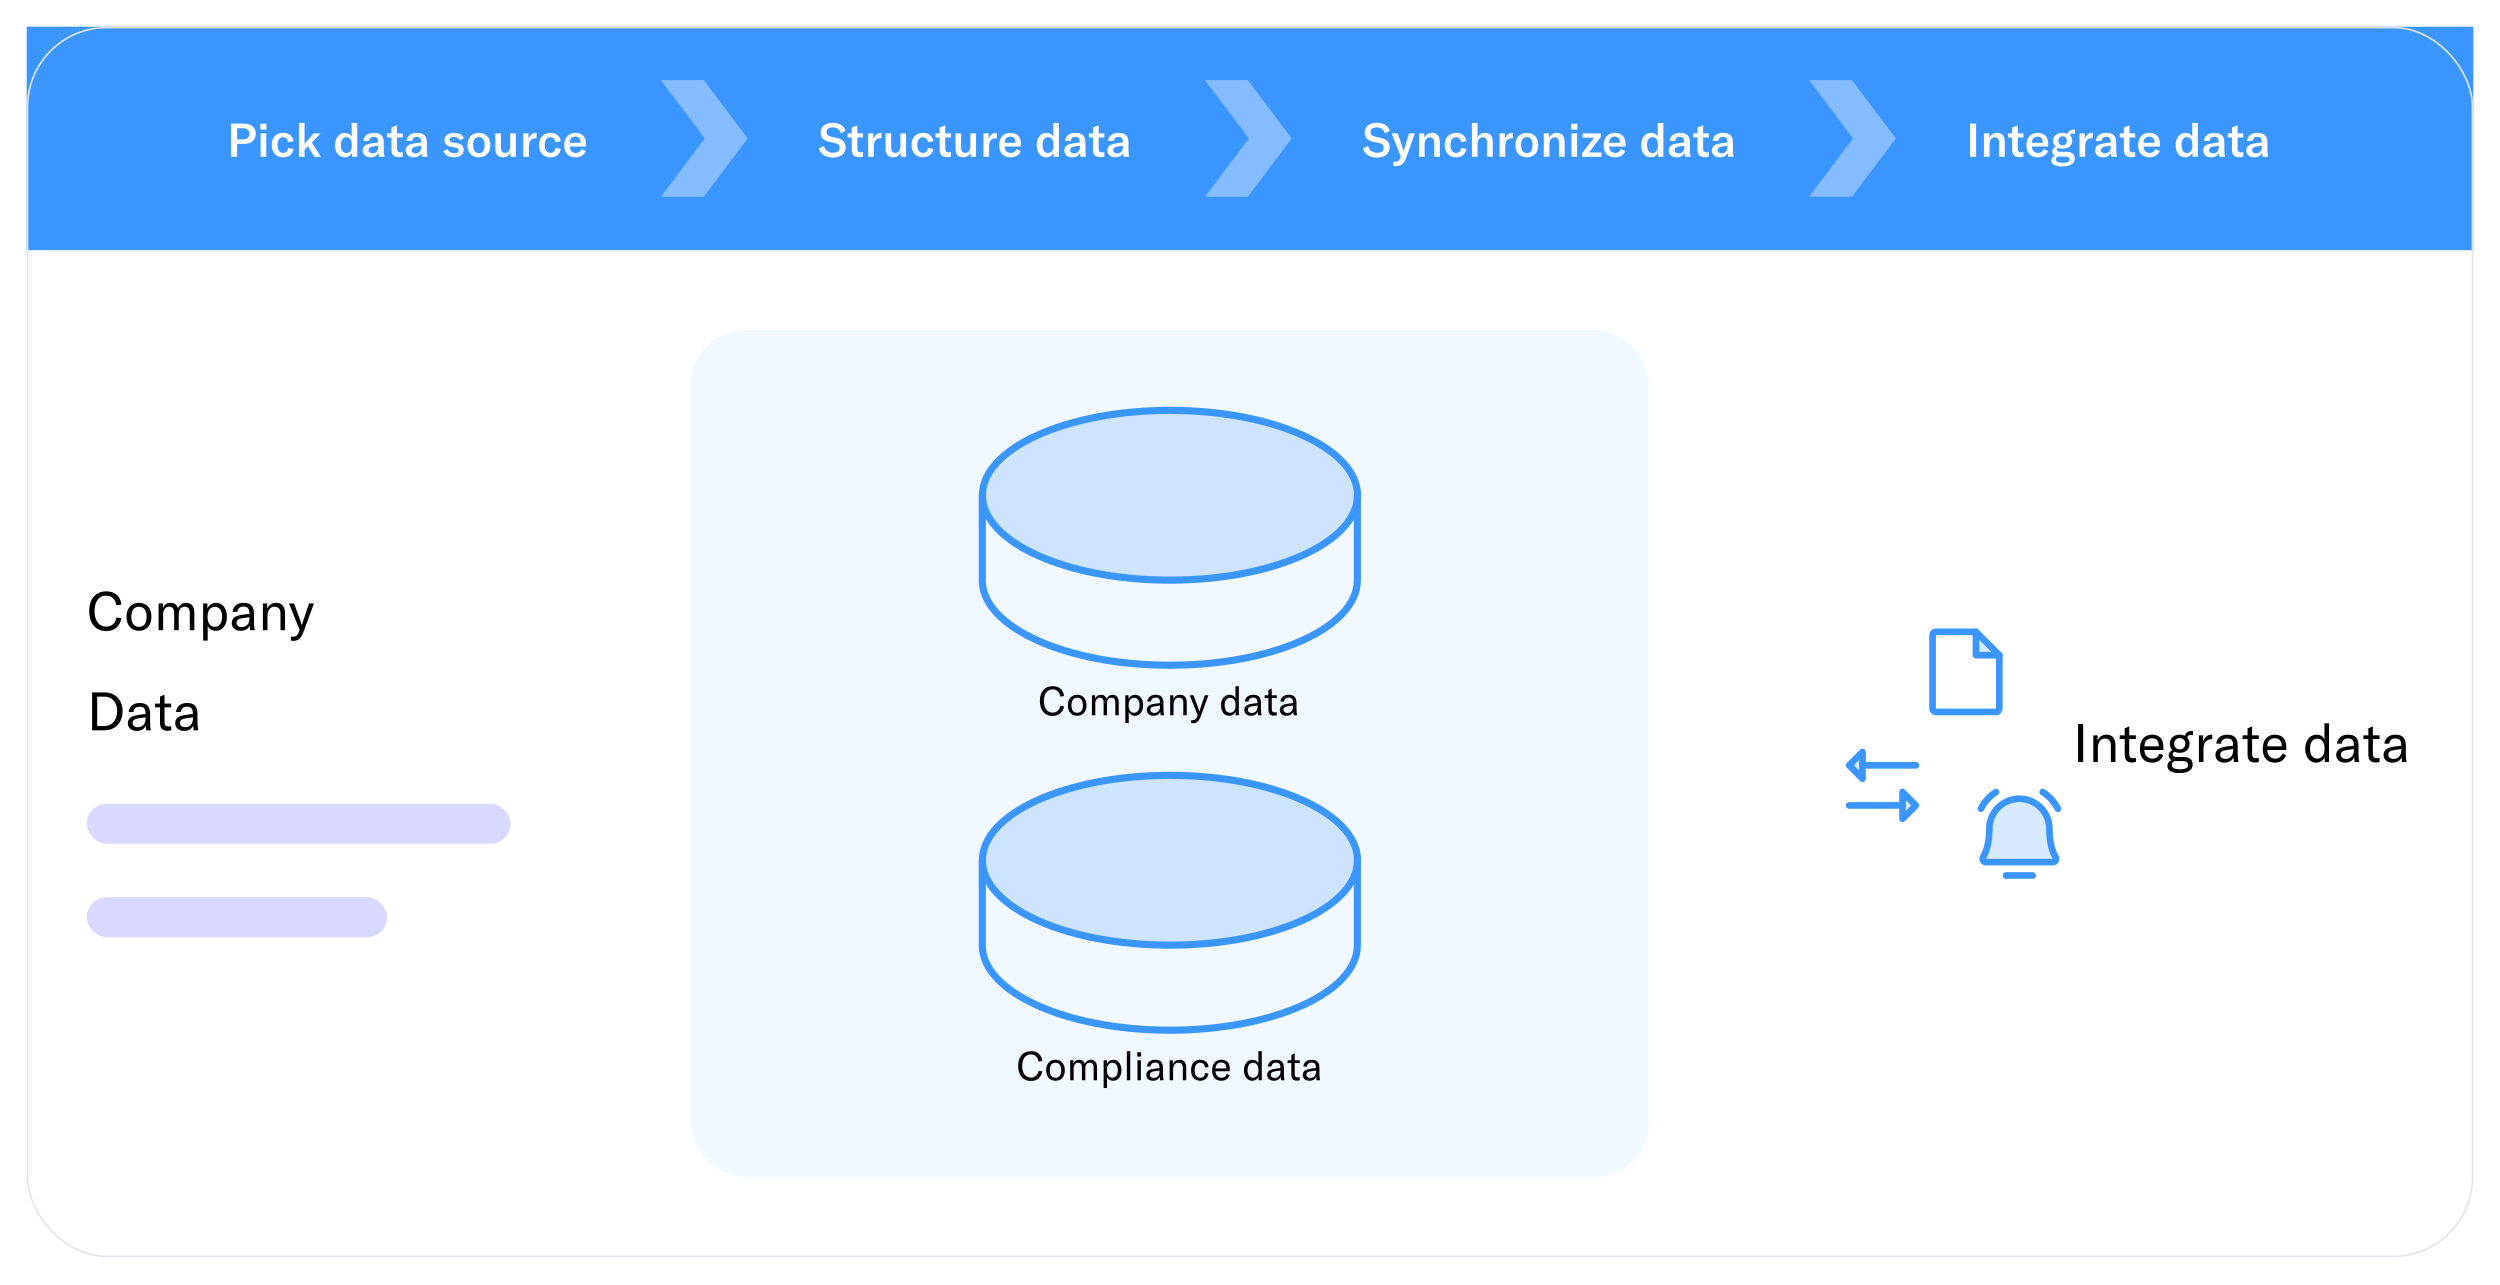 <svg width="749" height="385" viewBox="0 0 749 385" fill="none" xmlns="http://www.w3.org/2000/svg">
<g filter="url(#filter0_d_2940_78539)">
<rect x="8" width="733" height="368.649" rx="24" fill="white"/>
<rect width="733" height="66.948" transform="translate(8)" fill="#3B95FF"/>
<path d="M71.038 38.974H69.232V29.034H73.166C75.28 29.034 76.638 30.224 76.638 32.058C76.638 33.934 75.294 35.124 73.152 35.124H71.038V38.974ZM71.038 33.752H72.83C74.006 33.752 74.734 33.122 74.734 32.086C74.734 31.064 74.006 30.42 72.83 30.42H71.038V33.752ZM78.089 38.974V31.974H79.769V38.974H78.089ZM78.019 30.812V29.062H79.839V30.812H78.019ZM84.841 39.142C82.755 39.142 81.411 37.7 81.411 35.474C81.411 33.192 82.727 31.806 84.855 31.806C86.591 31.806 87.725 32.73 87.935 34.326L86.297 34.592C86.185 33.64 85.639 33.122 84.813 33.122C83.777 33.122 83.133 33.99 83.133 35.432C83.133 36.944 83.763 37.812 84.841 37.812C85.681 37.812 86.199 37.294 86.353 36.314L87.935 36.636C87.683 38.19 86.507 39.142 84.841 39.142ZM89.559 38.974V28.824H91.24V35.082L93.969 31.974H96.013L93.451 34.718L96.126 38.974H94.18L92.275 35.81L91.24 36.888V38.974H89.559ZM103.216 39.142C101.522 39.142 100.388 37.672 100.388 35.488C100.388 33.29 101.592 31.806 103.342 31.806C104.266 31.806 104.966 32.184 105.358 32.968V28.824H107.038V38.974H105.456V37.714C105.064 38.61 104.266 39.142 103.216 39.142ZM102.138 35.46C102.138 36.958 102.768 37.854 103.79 37.854C104.77 37.854 105.4 37.028 105.4 35.712V35.264C105.4 33.892 104.784 33.094 103.776 33.094C102.754 33.094 102.138 33.962 102.138 35.46ZM111.052 39.142C109.61 39.142 108.658 38.316 108.658 37.07C108.658 36.398 108.952 35.838 109.512 35.488C110.016 35.194 110.688 35.012 111.794 34.858L113.278 34.676V34.494C113.278 33.444 112.872 32.996 111.976 32.996C111.15 32.996 110.66 33.43 110.604 34.228H108.882C108.994 32.73 110.17 31.806 111.976 31.806C114.048 31.806 114.972 32.688 114.972 34.718V36.804C114.972 37.756 115.042 38.484 115.182 38.974H113.502C113.446 38.624 113.404 38.204 113.39 37.77C113.054 38.624 112.172 39.142 111.052 39.142ZM110.394 36.986C110.394 37.574 110.842 37.952 111.584 37.952C112.62 37.952 113.32 37.21 113.32 36.104V35.656L111.738 35.894C110.814 36.048 110.394 36.384 110.394 36.986ZM116.006 33.192V31.974H117.266V30.21L118.946 29.538V31.974H120.654V33.192H118.946V36.538C118.946 37.28 119.268 37.644 119.968 37.644C120.248 37.644 120.43 37.602 120.654 37.56V38.974C120.248 39.058 119.94 39.1 119.506 39.1C117.826 39.1 117.266 38.218 117.266 36.804V33.192H116.006ZM123.959 39.142C122.517 39.142 121.565 38.316 121.565 37.07C121.565 36.398 121.859 35.838 122.419 35.488C122.923 35.194 123.595 35.012 124.701 34.858L126.185 34.676V34.494C126.185 33.444 125.779 32.996 124.883 32.996C124.057 32.996 123.567 33.43 123.511 34.228H121.789C121.901 32.73 123.077 31.806 124.883 31.806C126.955 31.806 127.879 32.688 127.879 34.718V36.804C127.879 37.756 127.949 38.484 128.089 38.974H126.409C126.353 38.624 126.311 38.204 126.297 37.77C125.961 38.624 125.079 39.142 123.959 39.142ZM123.301 36.986C123.301 37.574 123.749 37.952 124.491 37.952C125.527 37.952 126.227 37.21 126.227 36.104V35.656L124.645 35.894C123.721 36.048 123.301 36.384 123.301 36.986ZM136.063 39.142C134.467 39.142 133.277 38.47 132.843 37.238L134.089 36.678C134.411 37.462 135.111 37.91 136.105 37.91C136.959 37.91 137.407 37.546 137.407 37.042C137.407 36.538 137.099 36.342 136.413 36.23L135.167 36.006C133.851 35.768 133.165 35.082 133.165 33.962C133.165 32.702 134.243 31.806 136.021 31.806C137.505 31.806 138.639 32.408 138.975 33.416L137.799 34.046C137.463 33.416 136.847 33.024 135.923 33.024C135.139 33.024 134.705 33.318 134.705 33.864C134.705 34.34 135.013 34.55 135.629 34.662L137.001 34.914C138.359 35.152 138.933 35.824 138.933 36.93C138.933 38.246 137.897 39.142 136.063 39.142ZM143.48 39.142C141.464 39.142 140.05 37.812 140.05 35.46C140.05 33.122 141.464 31.806 143.48 31.806C145.496 31.806 146.91 33.122 146.91 35.46C146.91 37.812 145.496 39.142 143.48 39.142ZM141.758 35.46C141.758 37.056 142.402 37.868 143.48 37.868C144.558 37.868 145.188 37.056 145.188 35.46C145.188 33.864 144.558 33.08 143.48 33.08C142.402 33.08 141.758 33.864 141.758 35.46ZM150.765 39.142C149.057 39.142 148.399 38.106 148.399 36.468V31.974H150.079V36.216C150.079 37.238 150.499 37.798 151.311 37.798C152.235 37.798 152.851 37.028 152.851 35.852V31.974H154.545V38.974H152.949V37.672C152.613 38.54 151.773 39.142 150.765 39.142ZM158.338 33.668C158.688 32.562 159.43 31.806 160.564 31.806C160.634 31.806 160.69 31.806 160.76 31.82V33.43C160.69 33.43 160.62 33.416 160.536 33.416C159.864 33.416 159.402 33.612 159.08 33.92C158.52 34.466 158.45 35.264 158.45 36.034V38.974H156.77V31.974H158.338V33.668ZM164.917 39.142C162.831 39.142 161.487 37.7 161.487 35.474C161.487 33.192 162.803 31.806 164.931 31.806C166.667 31.806 167.801 32.73 168.011 34.326L166.373 34.592C166.261 33.64 165.715 33.122 164.889 33.122C163.853 33.122 163.209 33.99 163.209 35.432C163.209 36.944 163.839 37.812 164.917 37.812C165.757 37.812 166.275 37.294 166.429 36.314L168.011 36.636C167.759 38.19 166.583 39.142 164.917 39.142ZM172.478 39.142C170.336 39.142 169.048 37.84 169.048 35.544C169.048 33.234 170.308 31.806 172.394 31.806C174.424 31.806 175.586 32.982 175.586 35.124V35.894H170.672C170.686 37.07 171.428 37.826 172.534 37.826C173.332 37.826 173.92 37.42 174.242 36.664L175.53 37.252C175.012 38.47 173.906 39.142 172.478 39.142ZM170.672 34.788H173.934V34.676C173.934 33.528 173.36 32.926 172.366 32.926C171.302 32.926 170.7 33.626 170.672 34.788Z" fill="white"/>
<path d="M224 33.474L210.842 50.948H198L211.159 33.474L198 16H210.842L224 33.474Z" fill="#F5F5FF" fill-opacity="0.4"/>
<path d="M249.508 39.212C247.156 39.212 245.756 38.05 245.35 36.426L246.89 35.754C247.212 36.874 248.024 37.77 249.578 37.77C250.6 37.77 251.552 37.364 251.552 36.328C251.552 35.362 250.964 35.026 249.872 34.802L248.486 34.508C246.918 34.186 245.868 33.346 245.868 31.652C245.868 29.93 247.282 28.796 249.522 28.796C251.398 28.796 252.896 29.566 253.33 31.218L251.902 31.974C251.58 30.826 250.754 30.168 249.438 30.168C248.346 30.168 247.618 30.672 247.618 31.512C247.618 32.324 248.08 32.744 249.158 32.982L250.614 33.29C252.252 33.64 253.344 34.396 253.344 36.16C253.344 37.868 252.056 39.212 249.508 39.212ZM253.918 33.192V31.974H255.178V30.21L256.858 29.538V31.974H258.566V33.192H256.858V36.538C256.858 37.28 257.18 37.644 257.88 37.644C258.16 37.644 258.342 37.602 258.566 37.56V38.974C258.16 39.058 257.852 39.1 257.418 39.1C255.738 39.1 255.178 38.218 255.178 36.804V33.192H253.918ZM261.674 33.668C262.024 32.562 262.766 31.806 263.9 31.806C263.97 31.806 264.026 31.806 264.096 31.82V33.43C264.026 33.43 263.956 33.416 263.872 33.416C263.2 33.416 262.738 33.612 262.416 33.92C261.856 34.466 261.786 35.264 261.786 36.034V38.974H260.106V31.974H261.674V33.668ZM267.677 39.142C265.969 39.142 265.311 38.106 265.311 36.468V31.974H266.991V36.216C266.991 37.238 267.411 37.798 268.223 37.798C269.147 37.798 269.763 37.028 269.763 35.852V31.974H271.457V38.974H269.861V37.672C269.525 38.54 268.685 39.142 267.677 39.142ZM276.525 39.142C274.439 39.142 273.095 37.7 273.095 35.474C273.095 33.192 274.41 31.806 276.539 31.806C278.275 31.806 279.409 32.73 279.619 34.326L277.981 34.592C277.869 33.64 277.323 33.122 276.497 33.122C275.461 33.122 274.817 33.99 274.817 35.432C274.817 36.944 275.447 37.812 276.525 37.812C277.365 37.812 277.883 37.294 278.037 36.314L279.619 36.636C279.367 38.19 278.191 39.142 276.525 39.142ZM280.25 33.192V31.974H281.51V30.21L283.19 29.538V31.974H284.898V33.192H283.19V36.538C283.19 37.28 283.512 37.644 284.212 37.644C284.492 37.644 284.674 37.602 284.898 37.56V38.974C284.492 39.058 284.184 39.1 283.75 39.1C282.07 39.1 281.51 38.218 281.51 36.804V33.192H280.25ZM288.636 39.142C286.928 39.142 286.27 38.106 286.27 36.468V31.974H287.95V36.216C287.95 37.238 288.37 37.798 289.182 37.798C290.106 37.798 290.722 37.028 290.722 35.852V31.974H292.416V38.974H290.82V37.672C290.484 38.54 289.644 39.142 288.636 39.142ZM296.209 33.668C296.559 32.562 297.301 31.806 298.435 31.806C298.505 31.806 298.561 31.806 298.631 31.82V33.43C298.561 33.43 298.491 33.416 298.407 33.416C297.735 33.416 297.273 33.612 296.951 33.92C296.391 34.466 296.321 35.264 296.321 36.034V38.974H294.641V31.974H296.209V33.668ZM302.788 39.142C300.646 39.142 299.358 37.84 299.358 35.544C299.358 33.234 300.618 31.806 302.704 31.806C304.734 31.806 305.896 32.982 305.896 35.124V35.894H300.982C300.996 37.07 301.738 37.826 302.844 37.826C303.642 37.826 304.23 37.42 304.552 36.664L305.84 37.252C305.322 38.47 304.216 39.142 302.788 39.142ZM300.982 34.788H304.244V34.676C304.244 33.528 303.67 32.926 302.676 32.926C301.612 32.926 301.01 33.626 300.982 34.788ZM313.425 39.142C311.731 39.142 310.597 37.672 310.597 35.488C310.597 33.29 311.801 31.806 313.551 31.806C314.475 31.806 315.175 32.184 315.567 32.968V28.824H317.247V38.974H315.665V37.714C315.273 38.61 314.475 39.142 313.425 39.142ZM312.347 35.46C312.347 36.958 312.977 37.854 313.999 37.854C314.979 37.854 315.609 37.028 315.609 35.712V35.264C315.609 33.892 314.993 33.094 313.985 33.094C312.963 33.094 312.347 33.962 312.347 35.46ZM321.261 39.142C319.819 39.142 318.867 38.316 318.867 37.07C318.867 36.398 319.161 35.838 319.721 35.488C320.225 35.194 320.897 35.012 322.003 34.858L323.487 34.676V34.494C323.487 33.444 323.081 32.996 322.185 32.996C321.359 32.996 320.869 33.43 320.813 34.228H319.091C319.203 32.73 320.379 31.806 322.185 31.806C324.257 31.806 325.181 32.688 325.181 34.718V36.804C325.181 37.756 325.251 38.484 325.391 38.974H323.711C323.655 38.624 323.613 38.204 323.599 37.77C323.263 38.624 322.381 39.142 321.261 39.142ZM320.603 36.986C320.603 37.574 321.051 37.952 321.793 37.952C322.829 37.952 323.529 37.21 323.529 36.104V35.656L321.947 35.894C321.023 36.048 320.603 36.384 320.603 36.986ZM326.215 33.192V31.974H327.475V30.21L329.155 29.538V31.974H330.863V33.192H329.155V36.538C329.155 37.28 329.477 37.644 330.177 37.644C330.457 37.644 330.639 37.602 330.863 37.56V38.974C330.457 39.058 330.149 39.1 329.715 39.1C328.035 39.1 327.475 38.218 327.475 36.804V33.192H326.215ZM334.168 39.142C332.726 39.142 331.774 38.316 331.774 37.07C331.774 36.398 332.068 35.838 332.628 35.488C333.132 35.194 333.804 35.012 334.91 34.858L336.394 34.676V34.494C336.394 33.444 335.988 32.996 335.092 32.996C334.266 32.996 333.776 33.43 333.72 34.228H331.998C332.11 32.73 333.286 31.806 335.092 31.806C337.164 31.806 338.088 32.688 338.088 34.718V36.804C338.088 37.756 338.158 38.484 338.298 38.974H336.618C336.562 38.624 336.52 38.204 336.506 37.77C336.17 38.624 335.288 39.142 334.168 39.142ZM333.51 36.986C333.51 37.574 333.958 37.952 334.7 37.952C335.736 37.952 336.436 37.21 336.436 36.104V35.656L334.854 35.894C333.93 36.048 333.51 36.384 333.51 36.986Z" fill="white"/>
<path d="M387 33.474L373.842 50.948H361L374.159 33.474L361 16H373.842L387 33.474Z" fill="#F5F5FF" fill-opacity="0.4"/>
<path d="M412.508 39.212C410.156 39.212 408.756 38.05 408.35 36.426L409.89 35.754C410.212 36.874 411.024 37.77 412.578 37.77C413.6 37.77 414.552 37.364 414.552 36.328C414.552 35.362 413.964 35.026 412.872 34.802L411.486 34.508C409.918 34.186 408.868 33.346 408.868 31.652C408.868 29.93 410.282 28.796 412.522 28.796C414.398 28.796 415.896 29.566 416.33 31.218L414.902 31.974C414.58 30.826 413.754 30.168 412.438 30.168C411.346 30.168 410.618 30.672 410.618 31.512C410.618 32.324 411.08 32.744 412.158 32.982L413.614 33.29C415.252 33.64 416.344 34.396 416.344 36.16C416.344 37.868 415.056 39.212 412.508 39.212ZM418.19 41.774C417.98 41.774 417.714 41.746 417.42 41.704V40.374C417.672 40.416 417.84 40.43 418.008 40.43C418.834 40.43 419.268 40.094 419.534 39.324L419.674 38.904L416.944 31.974H418.792L420.318 36.552C420.43 36.874 420.486 37.14 420.514 37.378H420.542C420.584 37.168 420.654 36.916 420.752 36.552L422.152 31.974H423.888L421.27 39.352C420.64 41.144 419.688 41.774 418.19 41.774ZM425.13 38.974V31.974H426.726V33.332C427.202 32.31 427.972 31.806 429.05 31.806C430.576 31.806 431.374 32.758 431.374 34.634V38.974H429.694V34.802C429.694 33.696 429.26 33.15 428.378 33.15C427.398 33.15 426.81 33.934 426.81 35.264V38.974H425.13ZM436.271 39.142C434.185 39.142 432.841 37.7 432.841 35.474C432.841 33.192 434.157 31.806 436.285 31.806C438.021 31.806 439.155 32.73 439.365 34.326L437.727 34.592C437.615 33.64 437.069 33.122 436.243 33.122C435.207 33.122 434.563 33.99 434.563 35.432C434.563 36.944 435.193 37.812 436.271 37.812C437.111 37.812 437.629 37.294 437.783 36.314L439.365 36.636C439.113 38.19 437.937 39.142 436.271 39.142ZM440.989 38.974V28.824H442.669V33.262C443.089 32.296 443.859 31.806 444.923 31.806C446.435 31.806 447.233 32.772 447.233 34.62V38.974H445.553V34.76C445.553 33.696 445.105 33.15 444.251 33.15C443.243 33.15 442.669 33.92 442.669 35.264V38.974H440.989ZM450.856 33.668C451.206 32.562 451.948 31.806 453.082 31.806C453.152 31.806 453.208 31.806 453.278 31.82V33.43C453.208 33.43 453.138 33.416 453.054 33.416C452.382 33.416 451.92 33.612 451.598 33.92C451.038 34.466 450.968 35.264 450.968 36.034V38.974H449.288V31.974H450.856V33.668ZM457.435 39.142C455.419 39.142 454.005 37.812 454.005 35.46C454.005 33.122 455.419 31.806 457.435 31.806C459.451 31.806 460.865 33.122 460.865 35.46C460.865 37.812 459.451 39.142 457.435 39.142ZM455.713 35.46C455.713 37.056 456.357 37.868 457.435 37.868C458.513 37.868 459.143 37.056 459.143 35.46C459.143 33.864 458.513 33.08 457.435 33.08C456.357 33.08 455.713 33.864 455.713 35.46ZM462.522 38.974V31.974H464.118V33.332C464.594 32.31 465.364 31.806 466.442 31.806C467.968 31.806 468.766 32.758 468.766 34.634V38.974H467.086V34.802C467.086 33.696 466.652 33.15 465.77 33.15C464.79 33.15 464.202 33.934 464.202 35.264V38.974H462.522ZM470.821 38.974V31.974H472.501V38.974H470.821ZM470.751 30.812V29.062H472.571V30.812H470.751ZM474.017 37.868L477.615 33.248H474.171V31.974H479.589V33.038L476.061 37.672H479.799V38.974H474.017V37.868ZM483.89 39.142C481.748 39.142 480.46 37.84 480.46 35.544C480.46 33.234 481.72 31.806 483.806 31.806C485.836 31.806 486.998 32.982 486.998 35.124V35.894H482.084C482.098 37.07 482.84 37.826 483.946 37.826C484.744 37.826 485.332 37.42 485.654 36.664L486.942 37.252C486.424 38.47 485.318 39.142 483.89 39.142ZM482.084 34.788H485.346V34.676C485.346 33.528 484.772 32.926 483.778 32.926C482.714 32.926 482.112 33.626 482.084 34.788ZM494.526 39.142C492.832 39.142 491.698 37.672 491.698 35.488C491.698 33.29 492.902 31.806 494.652 31.806C495.576 31.806 496.276 32.184 496.668 32.968V28.824H498.348V38.974H496.766V37.714C496.374 38.61 495.576 39.142 494.526 39.142ZM493.448 35.46C493.448 36.958 494.078 37.854 495.1 37.854C496.08 37.854 496.71 37.028 496.71 35.712V35.264C496.71 33.892 496.094 33.094 495.086 33.094C494.064 33.094 493.448 33.962 493.448 35.46ZM502.363 39.142C500.921 39.142 499.969 38.316 499.969 37.07C499.969 36.398 500.263 35.838 500.823 35.488C501.327 35.194 501.999 35.012 503.105 34.858L504.589 34.676V34.494C504.589 33.444 504.183 32.996 503.287 32.996C502.461 32.996 501.971 33.43 501.915 34.228H500.193C500.305 32.73 501.481 31.806 503.287 31.806C505.359 31.806 506.283 32.688 506.283 34.718V36.804C506.283 37.756 506.353 38.484 506.493 38.974H504.813C504.757 38.624 504.715 38.204 504.701 37.77C504.365 38.624 503.483 39.142 502.363 39.142ZM501.705 36.986C501.705 37.574 502.153 37.952 502.895 37.952C503.931 37.952 504.631 37.21 504.631 36.104V35.656L503.049 35.894C502.125 36.048 501.705 36.384 501.705 36.986ZM507.316 33.192V31.974H508.576V30.21L510.256 29.538V31.974H511.964V33.192H510.256V36.538C510.256 37.28 510.578 37.644 511.278 37.644C511.558 37.644 511.74 37.602 511.964 37.56V38.974C511.558 39.058 511.25 39.1 510.816 39.1C509.136 39.1 508.576 38.218 508.576 36.804V33.192H507.316ZM515.269 39.142C513.827 39.142 512.875 38.316 512.875 37.07C512.875 36.398 513.169 35.838 513.729 35.488C514.233 35.194 514.905 35.012 516.011 34.858L517.495 34.676V34.494C517.495 33.444 517.089 32.996 516.193 32.996C515.367 32.996 514.877 33.43 514.821 34.228H513.099C513.211 32.73 514.387 31.806 516.193 31.806C518.265 31.806 519.189 32.688 519.189 34.718V36.804C519.189 37.756 519.259 38.484 519.399 38.974H517.719C517.663 38.624 517.621 38.204 517.607 37.77C517.271 38.624 516.389 39.142 515.269 39.142ZM514.611 36.986C514.611 37.574 515.059 37.952 515.801 37.952C516.837 37.952 517.537 37.21 517.537 36.104V35.656L515.955 35.894C515.031 36.048 514.611 36.384 514.611 36.986Z" fill="white"/>
<path d="M568 33.474L554.842 50.948H542L555.159 33.474L542 16H554.842L568 33.474Z" fill="#F5F5FF" fill-opacity="0.4"/>
<path d="M592.038 38.974H590.232V29.034H592.038V38.974ZM594.386 38.974V31.974H595.982V33.332C596.458 32.31 597.228 31.806 598.306 31.806C599.832 31.806 600.63 32.758 600.63 34.634V38.974H598.95V34.802C598.95 33.696 598.516 33.15 597.634 33.15C596.654 33.15 596.066 33.934 596.066 35.264V38.974H594.386ZM601.582 33.192V31.974H602.842V30.21L604.522 29.538V31.974H606.23V33.192H604.522V36.538C604.522 37.28 604.844 37.644 605.544 37.644C605.824 37.644 606.006 37.602 606.23 37.56V38.974C605.824 39.058 605.516 39.1 605.082 39.1C603.402 39.1 602.842 38.218 602.842 36.804V33.192H601.582ZM610.544 39.142C608.402 39.142 607.114 37.84 607.114 35.544C607.114 33.234 608.374 31.806 610.46 31.806C612.49 31.806 613.652 32.982 613.652 35.124V35.894H608.738C608.752 37.07 609.494 37.826 610.6 37.826C611.398 37.826 611.986 37.42 612.308 36.664L613.596 37.252C613.078 38.47 611.972 39.142 610.544 39.142ZM608.738 34.788H612V34.676C612 33.528 611.426 32.926 610.432 32.926C609.368 32.926 608.766 33.626 608.738 34.788ZM617.852 41.872C615.444 41.872 614.562 41.06 614.562 40.066C614.562 39.45 614.968 38.932 615.738 38.694C615.108 38.442 614.842 37.994 614.842 37.434C614.842 36.706 615.262 36.216 615.948 35.95C615.402 35.516 615.094 34.886 615.094 34.158C615.094 32.772 616.186 31.806 617.964 31.806C618.538 31.806 619.028 31.904 619.448 32.086C619.672 31.316 620.274 30.798 621.282 30.798C621.422 30.798 621.534 30.812 621.674 30.84V32.1C621.492 32.058 621.31 32.03 621.1 32.03C620.652 32.03 620.302 32.184 620.106 32.478C620.582 32.898 620.848 33.472 620.848 34.158C620.848 35.544 619.756 36.552 617.964 36.552C617.432 36.552 616.956 36.468 616.564 36.3C616.354 36.412 616.214 36.58 616.214 36.832C616.214 37.21 616.508 37.476 617.278 37.476H619.112C620.75 37.476 621.59 38.19 621.59 39.492C621.59 40.934 620.372 41.872 617.852 41.872ZM615.962 39.758C615.962 40.5 616.76 40.78 617.964 40.78C619.56 40.78 620.064 40.332 620.064 39.772C620.064 39.212 619.658 38.918 618.86 38.918L617.04 38.904C616.83 38.904 616.648 38.89 616.48 38.876C616.116 39.086 615.962 39.408 615.962 39.758ZM616.676 34.158C616.676 34.956 617.18 35.53 617.964 35.53C618.748 35.53 619.252 34.956 619.252 34.172C619.252 33.374 618.748 32.828 617.964 32.828C617.18 32.828 616.676 33.374 616.676 34.158ZM624.596 33.668C624.946 32.562 625.688 31.806 626.822 31.806C626.892 31.806 626.948 31.806 627.018 31.82V33.43C626.948 33.43 626.878 33.416 626.794 33.416C626.122 33.416 625.66 33.612 625.338 33.92C624.778 34.466 624.708 35.264 624.708 36.034V38.974H623.028V31.974H624.596V33.668ZM630.097 39.142C628.655 39.142 627.703 38.316 627.703 37.07C627.703 36.398 627.997 35.838 628.557 35.488C629.061 35.194 629.733 35.012 630.839 34.858L632.323 34.676V34.494C632.323 33.444 631.917 32.996 631.021 32.996C630.195 32.996 629.705 33.43 629.649 34.228H627.927C628.039 32.73 629.215 31.806 631.021 31.806C633.093 31.806 634.017 32.688 634.017 34.718V36.804C634.017 37.756 634.087 38.484 634.227 38.974H632.547C632.491 38.624 632.449 38.204 632.435 37.77C632.099 38.624 631.217 39.142 630.097 39.142ZM629.439 36.986C629.439 37.574 629.887 37.952 630.629 37.952C631.665 37.952 632.365 37.21 632.365 36.104V35.656L630.783 35.894C629.859 36.048 629.439 36.384 629.439 36.986ZM635.05 33.192V31.974H636.31V30.21L637.99 29.538V31.974H639.698V33.192H637.99V36.538C637.99 37.28 638.312 37.644 639.012 37.644C639.292 37.644 639.474 37.602 639.698 37.56V38.974C639.292 39.058 638.984 39.1 638.55 39.1C636.87 39.1 636.31 38.218 636.31 36.804V33.192H635.05ZM644.013 39.142C641.871 39.142 640.583 37.84 640.583 35.544C640.583 33.234 641.843 31.806 643.929 31.806C645.959 31.806 647.121 32.982 647.121 35.124V35.894H642.207C642.221 37.07 642.963 37.826 644.069 37.826C644.867 37.826 645.455 37.42 645.777 36.664L647.065 37.252C646.547 38.47 645.441 39.142 644.013 39.142ZM642.207 34.788H645.469V34.676C645.469 33.528 644.895 32.926 643.901 32.926C642.837 32.926 642.235 33.626 642.207 34.788ZM654.649 39.142C652.955 39.142 651.821 37.672 651.821 35.488C651.821 33.29 653.025 31.806 654.775 31.806C655.699 31.806 656.399 32.184 656.791 32.968V28.824H658.471V38.974H656.889V37.714C656.497 38.61 655.699 39.142 654.649 39.142ZM653.571 35.46C653.571 36.958 654.201 37.854 655.223 37.854C656.203 37.854 656.833 37.028 656.833 35.712V35.264C656.833 33.892 656.217 33.094 655.209 33.094C654.187 33.094 653.571 33.962 653.571 35.46ZM662.486 39.142C661.044 39.142 660.092 38.316 660.092 37.07C660.092 36.398 660.386 35.838 660.946 35.488C661.45 35.194 662.122 35.012 663.228 34.858L664.712 34.676V34.494C664.712 33.444 664.306 32.996 663.41 32.996C662.584 32.996 662.094 33.43 662.038 34.228H660.316C660.428 32.73 661.604 31.806 663.41 31.806C665.482 31.806 666.406 32.688 666.406 34.718V36.804C666.406 37.756 666.476 38.484 666.616 38.974H664.936C664.88 38.624 664.838 38.204 664.824 37.77C664.488 38.624 663.606 39.142 662.486 39.142ZM661.828 36.986C661.828 37.574 662.276 37.952 663.018 37.952C664.054 37.952 664.754 37.21 664.754 36.104V35.656L663.172 35.894C662.248 36.048 661.828 36.384 661.828 36.986ZM667.439 33.192V31.974H668.699V30.21L670.379 29.538V31.974H672.087V33.192H670.379V36.538C670.379 37.28 670.701 37.644 671.401 37.644C671.681 37.644 671.863 37.602 672.087 37.56V38.974C671.681 39.058 671.373 39.1 670.939 39.1C669.259 39.1 668.699 38.218 668.699 36.804V33.192H667.439ZM675.392 39.142C673.95 39.142 672.998 38.316 672.998 37.07C672.998 36.398 673.292 35.838 673.852 35.488C674.356 35.194 675.028 35.012 676.134 34.858L677.618 34.676V34.494C677.618 33.444 677.212 32.996 676.316 32.996C675.49 32.996 675 33.43 674.944 34.228H673.222C673.334 32.73 674.51 31.806 676.316 31.806C678.388 31.806 679.312 32.688 679.312 34.718V36.804C679.312 37.756 679.382 38.484 679.522 38.974H677.842C677.786 38.624 677.744 38.204 677.73 37.77C677.394 38.624 676.512 39.142 675.392 39.142ZM674.734 36.986C674.734 37.574 675.182 37.952 675.924 37.952C676.96 37.952 677.66 37.21 677.66 36.104V35.656L676.078 35.894C675.154 36.048 674.734 36.384 674.734 36.986Z" fill="white"/>
<path d="M31.84 181.07C28.32 181.07 26.72 178.382 26.72 175.086C26.72 171.598 28.512 169.166 31.888 169.166C34.656 169.166 36.096 170.798 36.384 173.15L34.832 173.31C34.608 171.598 33.568 170.462 31.808 170.462C29.584 170.462 28.32 172.318 28.32 175.07C28.32 177.726 29.52 179.742 31.84 179.742C33.456 179.742 34.592 178.67 34.912 176.974L36.384 177.23C35.952 179.374 34.576 181.07 31.84 181.07ZM41.636 180.99C39.38 180.99 37.907 179.406 37.907 176.798C37.907 174.19 39.38 172.606 41.636 172.606C43.892 172.606 45.364 174.19 45.364 176.798C45.364 179.406 43.892 180.99 41.636 180.99ZM39.347 176.798C39.347 178.782 40.196 179.806 41.636 179.806C43.075 179.806 43.923 178.782 43.923 176.798C43.923 174.814 43.075 173.79 41.636 173.79C40.196 173.79 39.347 174.814 39.347 176.798ZM47.518 172.798H48.798V174.19C49.246 173.134 50.014 172.606 51.086 172.606C52.19 172.606 52.99 173.166 53.358 174.206C53.886 173.134 54.702 172.606 55.79 172.606C57.326 172.606 58.222 173.694 58.222 175.55V180.798H56.862V175.662C56.862 174.414 56.35 173.774 55.342 173.774C54.206 173.774 53.55 174.606 53.55 176.062V180.798H52.19V175.598C52.19 174.43 51.646 173.774 50.686 173.774C49.566 173.774 48.878 174.67 48.878 176.126V180.798H47.518V172.798ZM60.862 183.918V172.798H62.142V174.286C62.654 173.182 63.582 172.606 64.75 172.606C66.686 172.606 67.982 174.27 67.982 176.798C67.982 179.358 66.606 180.99 64.67 180.99C63.438 180.99 62.574 180.318 62.222 179.534V183.918H60.862ZM62.19 176.974C62.19 178.702 63.022 179.79 64.35 179.79C65.71 179.79 66.542 178.67 66.542 176.798C66.542 174.91 65.742 173.806 64.398 173.806C63.054 173.806 62.19 174.862 62.19 176.59V176.974ZM72.127 180.99C70.495 180.99 69.423 180.062 69.423 178.638C69.423 177.838 69.823 177.15 70.543 176.75C71.151 176.446 71.919 176.254 73.231 176.094L74.719 175.918V175.79C74.719 174.318 74.191 173.726 72.959 173.726C71.871 173.726 71.199 174.302 71.135 175.31H69.679C69.791 173.678 71.071 172.606 72.943 172.606C75.135 172.606 76.095 173.598 76.095 175.934V178.094C76.095 179.326 76.175 180.174 76.367 180.798H74.943C74.879 180.382 74.831 179.854 74.815 179.342C74.447 180.366 73.439 180.99 72.127 180.99ZM70.863 178.606C70.863 179.39 71.455 179.87 72.431 179.87C73.823 179.87 74.735 178.862 74.735 177.31V176.91L72.559 177.23C71.375 177.406 70.863 177.822 70.863 178.606ZM78.768 180.798V172.798H80.048V174.382C80.576 173.182 81.456 172.606 82.72 172.606C84.48 172.606 85.392 173.694 85.392 175.822V180.798H84.032V175.902C84.032 174.494 83.44 173.774 82.272 173.774C80.944 173.774 80.128 174.846 80.128 176.622V180.798H78.768ZM87.894 183.998C87.654 183.998 87.414 183.982 87.158 183.934V182.734C87.366 182.766 87.558 182.766 87.734 182.766C88.694 182.766 89.19 182.334 89.558 181.294L89.766 180.702L86.582 172.798H88.102L90.15 178.366C90.294 178.766 90.374 179.086 90.422 179.31H90.454C90.502 179.086 90.598 178.766 90.726 178.366L92.582 172.798H94.054L90.934 181.31C90.198 183.326 89.238 183.998 87.894 183.998Z" fill="black"/>
<path d="M27.6 210.798V199.438H31.328C34.592 199.438 36.72 201.726 36.72 205.102C36.72 208.414 34.608 210.798 31.296 210.798H27.6ZM29.12 209.518H31.264C33.712 209.518 35.104 207.534 35.104 205.102C35.104 202.574 33.744 200.718 31.296 200.718H29.12V209.518ZM41.002 210.99C39.37 210.99 38.298 210.062 38.298 208.638C38.298 207.838 38.698 207.15 39.418 206.75C40.026 206.446 40.794 206.254 42.106 206.094L43.594 205.918V205.79C43.594 204.318 43.066 203.726 41.834 203.726C40.746 203.726 40.074 204.302 40.01 205.31H38.554C38.666 203.678 39.946 202.606 41.818 202.606C44.01 202.606 44.97 203.598 44.97 205.934V208.094C44.97 209.326 45.05 210.174 45.242 210.798H43.818C43.754 210.382 43.706 209.854 43.69 209.342C43.322 210.366 42.314 210.99 41.002 210.99ZM39.738 208.606C39.738 209.39 40.33 209.87 41.306 209.87C42.698 209.87 43.61 208.862 43.61 207.31V206.91L41.434 207.23C40.25 207.406 39.738 207.822 39.738 208.606ZM46.443 203.918V202.798H47.931V200.702L49.291 200.126V202.798H51.291V203.918H49.291V208.35C49.291 209.262 49.643 209.662 50.459 209.662C50.811 209.662 51.019 209.614 51.291 209.55V210.798C50.939 210.894 50.619 210.942 50.107 210.942C48.379 210.942 47.931 209.886 47.931 208.398V203.918H46.443ZM55.19 210.99C53.558 210.99 52.486 210.062 52.486 208.638C52.486 207.838 52.886 207.15 53.606 206.75C54.214 206.446 54.982 206.254 56.294 206.094L57.782 205.918V205.79C57.782 204.318 57.254 203.726 56.022 203.726C54.934 203.726 54.262 204.302 54.198 205.31H52.742C52.854 203.678 54.134 202.606 56.006 202.606C58.198 202.606 59.158 203.598 59.158 205.934V208.094C59.158 209.326 59.238 210.174 59.43 210.798H58.006C57.942 210.382 57.894 209.854 57.878 209.342C57.51 210.366 56.502 210.99 55.19 210.99ZM53.926 208.606C53.926 209.39 54.518 209.87 55.494 209.87C56.886 209.87 57.798 208.862 57.798 207.31V206.91L55.622 207.23C54.438 207.406 53.926 207.822 53.926 208.606Z" fill="black"/>
<rect x="26" y="232.798" width="127" height="12" rx="6" fill="#D9D8FF"/>
<rect x="26" y="260.798" width="90" height="12" rx="6" fill="#D9D8FF"/>
<rect x="207" y="90.948" width="287" height="253.701" rx="16" fill="#3B95FF" fill-opacity="0.07"/>
<path opacity="0.2" d="M350.477 165.864C381.508 165.864 406.663 154.477 406.663 140.43C406.663 126.384 381.508 114.997 350.477 114.997C319.446 114.997 294.291 126.384 294.291 140.43C294.291 154.477 319.446 165.864 350.477 165.864Z" fill="#3B95FF"/>
<path d="M350.522 165.815C381.553 165.815 406.708 154.428 406.708 140.382C406.708 126.335 381.553 114.948 350.522 114.948C319.491 114.948 294.336 126.335 294.336 140.382C294.336 154.428 319.491 165.815 350.522 165.815Z" stroke="#3B95FF" stroke-width="2.137" stroke-linecap="round" stroke-linejoin="round"/>
<path d="M294.291 140.431V165.864C294.291 179.911 319.447 191.298 350.477 191.298C381.507 191.298 406.663 179.911 406.663 165.864V140.431" stroke="#3B95FF" stroke-width="2.137" stroke-linecap="round" stroke-linejoin="round"/>
<path d="M315.38 206.502C312.74 206.502 311.54 204.486 311.54 202.014C311.54 199.398 312.884 197.574 315.416 197.574C317.492 197.574 318.572 198.798 318.788 200.562L317.624 200.682C317.456 199.398 316.676 198.546 315.356 198.546C313.688 198.546 312.74 199.938 312.74 202.002C312.74 203.994 313.64 205.506 315.38 205.506C316.592 205.506 317.444 204.702 317.684 203.43L318.788 203.622C318.464 205.23 317.432 206.502 315.38 206.502ZM322.727 206.442C321.035 206.442 319.931 205.254 319.931 203.298C319.931 201.342 321.035 200.154 322.727 200.154C324.419 200.154 325.523 201.342 325.523 203.298C325.523 205.254 324.419 206.442 322.727 206.442ZM321.011 203.298C321.011 204.786 321.647 205.554 322.727 205.554C323.807 205.554 324.443 204.786 324.443 203.298C324.443 201.81 323.807 201.042 322.727 201.042C321.647 201.042 321.011 201.81 321.011 203.298ZM327.139 200.298H328.099V201.342C328.435 200.55 329.011 200.154 329.815 200.154C330.643 200.154 331.243 200.574 331.519 201.354C331.915 200.55 332.527 200.154 333.343 200.154C334.495 200.154 335.167 200.97 335.167 202.362V206.298H334.147V202.446C334.147 201.51 333.763 201.03 333.007 201.03C332.155 201.03 331.663 201.654 331.663 202.746V206.298H330.643V202.398C330.643 201.522 330.235 201.03 329.515 201.03C328.675 201.03 328.159 201.702 328.159 202.794V206.298H327.139V200.298ZM337.146 208.638V200.298H338.106V201.414C338.49 200.586 339.186 200.154 340.062 200.154C341.514 200.154 342.486 201.402 342.486 203.298C342.486 205.218 341.454 206.442 340.002 206.442C339.078 206.442 338.43 205.938 338.166 205.35V208.638H337.146ZM338.142 203.43C338.142 204.726 338.766 205.542 339.762 205.542C340.782 205.542 341.406 204.702 341.406 203.298C341.406 201.882 340.806 201.054 339.798 201.054C338.79 201.054 338.142 201.846 338.142 203.142V203.43ZM345.595 206.442C344.371 206.442 343.567 205.746 343.567 204.678C343.567 204.078 343.867 203.562 344.407 203.262C344.863 203.034 345.439 202.89 346.423 202.77L347.539 202.638V202.542C347.539 201.438 347.143 200.994 346.219 200.994C345.403 200.994 344.899 201.426 344.851 202.182H343.759C343.843 200.958 344.803 200.154 346.207 200.154C347.851 200.154 348.571 200.898 348.571 202.65V204.27C348.571 205.194 348.631 205.83 348.775 206.298H347.707C347.659 205.986 347.623 205.59 347.611 205.206C347.335 205.974 346.579 206.442 345.595 206.442ZM344.647 204.654C344.647 205.242 345.091 205.602 345.823 205.602C346.867 205.602 347.551 204.846 347.551 203.682V203.382L345.919 203.622C345.031 203.754 344.647 204.066 344.647 204.654ZM350.576 206.298V200.298H351.536V201.486C351.932 200.586 352.592 200.154 353.54 200.154C354.86 200.154 355.544 200.97 355.544 202.566V206.298H354.524V202.626C354.524 201.57 354.08 201.03 353.204 201.03C352.208 201.03 351.596 201.834 351.596 203.166V206.298H350.576ZM357.42 208.698C357.24 208.698 357.06 208.686 356.868 208.65V207.75C357.024 207.774 357.168 207.774 357.3 207.774C358.02 207.774 358.392 207.45 358.668 206.67L358.824 206.226L356.436 200.298H357.576L359.112 204.474C359.22 204.774 359.28 205.014 359.316 205.182H359.34C359.376 205.014 359.448 204.774 359.544 204.474L360.936 200.298H362.04L359.7 206.682C359.148 208.194 358.428 208.698 357.42 208.698ZM368.257 206.442C366.805 206.442 365.821 205.182 365.821 203.298C365.821 201.45 366.877 200.154 368.377 200.154C369.169 200.154 369.757 200.478 370.141 201.186V197.598H371.161V206.298H370.201V205.182C369.841 205.986 369.193 206.442 368.257 206.442ZM366.901 203.298C366.901 204.702 367.513 205.542 368.533 205.542C369.529 205.542 370.165 204.726 370.165 203.442V203.166C370.165 201.858 369.541 201.054 368.533 201.054C367.513 201.054 366.901 201.882 366.901 203.298ZM374.81 206.442C373.586 206.442 372.782 205.746 372.782 204.678C372.782 204.078 373.082 203.562 373.622 203.262C374.078 203.034 374.654 202.89 375.638 202.77L376.754 202.638V202.542C376.754 201.438 376.358 200.994 375.434 200.994C374.618 200.994 374.114 201.426 374.066 202.182H372.974C373.058 200.958 374.018 200.154 375.422 200.154C377.066 200.154 377.786 200.898 377.786 202.65V204.27C377.786 205.194 377.846 205.83 377.99 206.298H376.922C376.874 205.986 376.838 205.59 376.826 205.206C376.55 205.974 375.794 206.442 374.81 206.442ZM373.862 204.654C373.862 205.242 374.306 205.602 375.038 205.602C376.082 205.602 376.766 204.846 376.766 203.682V203.382L375.134 203.622C374.246 203.754 373.862 204.066 373.862 204.654ZM378.891 201.138V200.298H380.007V198.726L381.027 198.294V200.298H382.527V201.138H381.027V204.462C381.027 205.146 381.291 205.446 381.903 205.446C382.167 205.446 382.323 205.41 382.527 205.362V206.298C382.263 206.37 382.023 206.406 381.639 206.406C380.343 206.406 380.007 205.614 380.007 204.498V201.138H378.891ZM385.451 206.442C384.227 206.442 383.423 205.746 383.423 204.678C383.423 204.078 383.723 203.562 384.263 203.262C384.719 203.034 385.295 202.89 386.279 202.77L387.395 202.638V202.542C387.395 201.438 386.999 200.994 386.075 200.994C385.259 200.994 384.755 201.426 384.707 202.182H383.615C383.699 200.958 384.659 200.154 386.063 200.154C387.707 200.154 388.427 200.898 388.427 202.65V204.27C388.427 205.194 388.487 205.83 388.631 206.298H387.563C387.515 205.986 387.479 205.59 387.467 205.206C387.191 205.974 386.435 206.442 385.451 206.442ZM384.503 204.654C384.503 205.242 384.947 205.602 385.679 205.602C386.723 205.602 387.407 204.846 387.407 203.682V203.382L385.775 203.622C384.887 203.754 384.503 204.066 384.503 204.654Z" fill="black"/>
<path opacity="0.2" d="M350.477 275.215C381.508 275.215 406.663 263.828 406.663 249.781C406.663 235.734 381.508 224.347 350.477 224.347C319.446 224.347 294.291 235.734 294.291 249.781C294.291 263.828 319.446 275.215 350.477 275.215Z" fill="#3B95FF"/>
<path d="M350.522 275.166C381.553 275.166 406.708 263.779 406.708 249.732C406.708 235.685 381.553 224.298 350.522 224.298C319.491 224.298 294.336 235.685 294.336 249.732C294.336 263.779 319.491 275.166 350.522 275.166Z" stroke="#3B95FF" stroke-width="2.137" stroke-linecap="round" stroke-linejoin="round"/>
<path d="M294.291 249.781V275.215C294.291 289.262 319.447 300.649 350.477 300.649C381.507 300.649 406.663 289.262 406.663 275.215V249.781" stroke="#3B95FF" stroke-width="2.137" stroke-linecap="round" stroke-linejoin="round"/>
<path d="M308.88 315.853C306.24 315.853 305.04 313.837 305.04 311.365C305.04 308.749 306.384 306.925 308.916 306.925C310.992 306.925 312.072 308.149 312.288 309.913L311.124 310.033C310.956 308.749 310.176 307.897 308.856 307.897C307.188 307.897 306.24 309.289 306.24 311.353C306.24 313.345 307.14 314.857 308.88 314.857C310.092 314.857 310.944 314.053 311.184 312.781L312.288 312.973C311.964 314.581 310.932 315.853 308.88 315.853ZM316.227 315.793C314.535 315.793 313.431 314.605 313.431 312.649C313.431 310.693 314.535 309.505 316.227 309.505C317.919 309.505 319.023 310.693 319.023 312.649C319.023 314.605 317.919 315.793 316.227 315.793ZM314.511 312.649C314.511 314.137 315.147 314.905 316.227 314.905C317.307 314.905 317.943 314.137 317.943 312.649C317.943 311.161 317.307 310.393 316.227 310.393C315.147 310.393 314.511 311.161 314.511 312.649ZM320.639 309.649H321.599V310.693C321.935 309.901 322.511 309.505 323.315 309.505C324.143 309.505 324.743 309.925 325.019 310.705C325.415 309.901 326.027 309.505 326.843 309.505C327.995 309.505 328.667 310.321 328.667 311.713V315.649H327.647V311.797C327.647 310.861 327.263 310.381 326.507 310.381C325.655 310.381 325.163 311.005 325.163 312.097V315.649H324.143V311.749C324.143 310.873 323.735 310.381 323.015 310.381C322.175 310.381 321.659 311.053 321.659 312.145V315.649H320.639V309.649ZM330.646 317.989V309.649H331.606V310.765C331.99 309.937 332.686 309.505 333.562 309.505C335.014 309.505 335.986 310.753 335.986 312.649C335.986 314.569 334.954 315.793 333.502 315.793C332.578 315.793 331.93 315.289 331.666 314.701V317.989H330.646ZM331.642 312.781C331.642 314.077 332.266 314.893 333.262 314.893C334.282 314.893 334.906 314.053 334.906 312.649C334.906 311.233 334.306 310.405 333.298 310.405C332.29 310.405 331.642 311.197 331.642 312.493V312.781ZM338.627 306.949V315.649H337.607V306.949H338.627ZM340.783 315.649V309.649H341.803V315.649H340.783ZM340.711 308.533V307.249H341.875V308.533H340.711ZM345.447 315.793C344.223 315.793 343.419 315.097 343.419 314.029C343.419 313.429 343.719 312.913 344.259 312.613C344.715 312.385 345.291 312.241 346.275 312.121L347.391 311.989V311.893C347.391 310.789 346.995 310.345 346.071 310.345C345.255 310.345 344.751 310.777 344.703 311.533H343.611C343.695 310.309 344.655 309.505 346.059 309.505C347.703 309.505 348.423 310.249 348.423 312.001V313.621C348.423 314.545 348.483 315.181 348.627 315.649H347.559C347.511 315.337 347.475 314.941 347.463 314.557C347.187 315.325 346.431 315.793 345.447 315.793ZM344.499 314.005C344.499 314.593 344.943 314.953 345.675 314.953C346.719 314.953 347.403 314.197 347.403 313.033V312.733L345.771 312.973C344.883 313.105 344.499 313.417 344.499 314.005ZM350.428 315.649V309.649H351.388V310.837C351.784 309.937 352.444 309.505 353.392 309.505C354.712 309.505 355.396 310.321 355.396 311.917V315.649H354.376V311.977C354.376 310.921 353.932 310.381 353.056 310.381C352.06 310.381 351.448 311.185 351.448 312.517V315.649H350.428ZM359.597 315.793C357.917 315.793 356.837 314.569 356.837 312.649C356.837 310.693 357.893 309.505 359.597 309.505C361.001 309.505 361.913 310.309 362.069 311.689L361.025 311.809C360.917 310.897 360.389 310.393 359.573 310.393C358.541 310.393 357.917 311.233 357.917 312.637C357.917 314.077 358.541 314.905 359.609 314.905C360.425 314.905 360.929 314.413 361.085 313.477L362.057 313.633C361.841 315.001 360.941 315.793 359.597 315.793ZM365.889 315.793C364.173 315.793 363.153 314.701 363.153 312.721C363.153 310.717 364.161 309.505 365.877 309.505C367.497 309.505 368.433 310.429 368.433 312.229V312.949H364.173C364.185 314.125 364.893 314.893 365.961 314.893C366.729 314.893 367.293 314.485 367.557 313.753L368.397 314.125C367.977 315.217 367.101 315.793 365.889 315.793ZM364.173 312.121H367.401V311.989C367.401 310.885 366.837 310.309 365.853 310.309C364.797 310.309 364.197 310.993 364.173 312.121ZM375.128 315.793C373.676 315.793 372.692 314.533 372.692 312.649C372.692 310.801 373.748 309.505 375.248 309.505C376.04 309.505 376.628 309.829 377.012 310.537V306.949H378.032V315.649H377.072V314.533C376.712 315.337 376.064 315.793 375.128 315.793ZM373.772 312.649C373.772 314.053 374.384 314.893 375.404 314.893C376.4 314.893 377.036 314.077 377.036 312.793V312.517C377.036 311.209 376.412 310.405 375.404 310.405C374.384 310.405 373.772 311.233 373.772 312.649ZM381.681 315.793C380.457 315.793 379.653 315.097 379.653 314.029C379.653 313.429 379.953 312.913 380.493 312.613C380.949 312.385 381.525 312.241 382.509 312.121L383.625 311.989V311.893C383.625 310.789 383.229 310.345 382.305 310.345C381.489 310.345 380.985 310.777 380.937 311.533H379.845C379.929 310.309 380.889 309.505 382.293 309.505C383.937 309.505 384.657 310.249 384.657 312.001V313.621C384.657 314.545 384.717 315.181 384.861 315.649H383.793C383.745 315.337 383.709 314.941 383.697 314.557C383.421 315.325 382.665 315.793 381.681 315.793ZM380.733 314.005C380.733 314.593 381.177 314.953 381.909 314.953C382.953 314.953 383.637 314.197 383.637 313.033V312.733L382.005 312.973C381.117 313.105 380.733 313.417 380.733 314.005ZM385.762 310.489V309.649H386.878V308.077L387.898 307.645V309.649H389.398V310.489H387.898V313.813C387.898 314.497 388.162 314.797 388.774 314.797C389.038 314.797 389.194 314.761 389.398 314.713V315.649C389.134 315.721 388.894 315.757 388.51 315.757C387.214 315.757 386.878 314.965 386.878 313.849V310.489H385.762ZM392.322 315.793C391.098 315.793 390.294 315.097 390.294 314.029C390.294 313.429 390.594 312.913 391.134 312.613C391.59 312.385 392.166 312.241 393.15 312.121L394.266 311.989V311.893C394.266 310.789 393.87 310.345 392.946 310.345C392.13 310.345 391.626 310.777 391.578 311.533H390.486C390.57 310.309 391.53 309.505 392.934 309.505C394.578 309.505 395.298 310.249 395.298 312.001V313.621C395.298 314.545 395.358 315.181 395.502 315.649H394.434C394.386 315.337 394.35 314.941 394.338 314.557C394.062 315.325 393.306 315.793 392.322 315.793ZM391.374 314.005C391.374 314.593 391.818 314.953 392.55 314.953C393.594 314.953 394.278 314.197 394.278 313.033V312.733L392.646 312.973C391.758 313.105 391.374 313.417 391.374 314.005Z" fill="black"/>
<g clip-path="url(#clip0_2940_78539)">
<path opacity="0.2" d="M592 181.298V188.298H599L592 181.298Z" fill="#3B95FF"/>
<path d="M598 205.298H580C579.735 205.298 579.48 205.193 579.293 205.005C579.105 204.818 579 204.564 579 204.298V182.298C579 182.033 579.105 181.779 579.293 181.591C579.48 181.404 579.735 181.298 580 181.298H592L599 188.298V204.298C599 204.564 598.895 204.818 598.707 205.005C598.52 205.193 598.265 205.298 598 205.298Z" stroke="#3B95FF" stroke-width="2" stroke-linecap="round" stroke-linejoin="round"/>
<path d="M592 181.298V188.298H599" stroke="#3B95FF" stroke-width="2" stroke-linecap="round" stroke-linejoin="round"/>
</g>
<path d="M624.12 220.298H622.6V208.938H624.12V220.298ZM627.159 220.298V212.298H628.439V213.882C628.967 212.682 629.847 212.106 631.111 212.106C632.871 212.106 633.783 213.194 633.783 215.322V220.298H632.423V215.402C632.423 213.994 631.831 213.274 630.663 213.274C629.335 213.274 628.519 214.346 628.519 216.122V220.298H627.159ZM635.068 213.418V212.298H636.556V210.202L637.916 209.626V212.298H639.916V213.418H637.916V217.85C637.916 218.762 638.268 219.162 639.084 219.162C639.436 219.162 639.644 219.114 639.916 219.05V220.298C639.564 220.394 639.244 220.442 638.732 220.442C637.004 220.442 636.556 219.386 636.556 217.898V213.418H635.068ZM644.759 220.49C642.471 220.49 641.111 219.034 641.111 216.394C641.111 213.722 642.455 212.106 644.743 212.106C646.903 212.106 648.151 213.338 648.151 215.738V216.698H642.471C642.487 218.266 643.431 219.29 644.855 219.29C645.879 219.29 646.631 218.746 646.983 217.77L648.103 218.266C647.543 219.722 646.375 220.49 644.759 220.49ZM642.471 215.594H646.775V215.418C646.775 213.946 646.023 213.178 644.711 213.178C643.303 213.178 642.503 214.09 642.471 215.594ZM652.957 223.61C650.141 223.61 649.357 222.554 649.357 221.418C649.357 220.666 649.805 220.026 650.653 219.754C649.981 219.45 649.725 218.938 649.725 218.362C649.725 217.562 650.189 217.018 650.861 216.762C650.349 216.266 650.077 215.594 650.077 214.81C650.077 213.258 651.181 212.106 653.037 212.106C653.645 212.106 654.157 212.234 654.605 212.442C654.845 211.626 655.437 210.986 656.509 210.986C656.685 210.986 656.861 211.002 657.037 211.05V212.234C656.877 212.202 656.685 212.17 656.461 212.17C655.853 212.17 655.453 212.41 655.261 212.922C655.741 213.402 655.997 214.058 655.997 214.81C655.997 216.362 654.893 217.546 653.037 217.546C652.445 217.546 651.933 217.418 651.501 217.21C651.165 217.354 650.925 217.626 650.925 217.994C650.925 218.442 651.261 218.81 652.253 218.81H654.205C656.013 218.81 656.925 219.626 656.925 221.066C656.925 222.57 655.741 223.61 652.957 223.61ZM650.685 221.178C650.685 222.17 651.677 222.49 653.117 222.49C655.069 222.49 655.565 221.882 655.565 221.162C655.565 220.41 655.005 220.01 653.901 220.01H652.205C651.965 220.01 651.741 219.994 651.533 219.978C650.957 220.234 650.685 220.698 650.685 221.178ZM651.357 214.81C651.357 215.786 652.013 216.506 653.037 216.506C654.061 216.506 654.717 215.802 654.717 214.826C654.717 213.85 654.061 213.146 653.037 213.146C652.013 213.146 651.357 213.834 651.357 214.81ZM660.063 214.122C660.447 213.002 661.279 212.106 662.495 212.106C662.591 212.106 662.687 212.106 662.783 212.122V213.45H662.719C661.887 213.45 661.343 213.69 660.959 214.074C660.191 214.842 660.159 215.914 660.159 216.874V220.298H658.799V212.298H660.063V214.122ZM666.44 220.49C664.808 220.49 663.736 219.562 663.736 218.138C663.736 217.338 664.136 216.65 664.856 216.25C665.464 215.946 666.232 215.754 667.544 215.594L669.032 215.418V215.29C669.032 213.818 668.504 213.226 667.272 213.226C666.184 213.226 665.512 213.802 665.448 214.81H663.992C664.104 213.178 665.384 212.106 667.256 212.106C669.448 212.106 670.408 213.098 670.408 215.434V217.594C670.408 218.826 670.488 219.674 670.68 220.298H669.256C669.192 219.882 669.144 219.354 669.128 218.842C668.76 219.866 667.752 220.49 666.44 220.49ZM665.176 218.106C665.176 218.89 665.768 219.37 666.744 219.37C668.136 219.37 669.048 218.362 669.048 216.81V216.41L666.872 216.73C665.688 216.906 665.176 217.322 665.176 218.106ZM671.881 213.418V212.298H673.369V210.202L674.729 209.626V212.298H676.729V213.418H674.729V217.85C674.729 218.762 675.081 219.162 675.897 219.162C676.249 219.162 676.457 219.114 676.729 219.05V220.298C676.377 220.394 676.057 220.442 675.545 220.442C673.817 220.442 673.369 219.386 673.369 217.898V213.418H671.881ZM681.571 220.49C679.283 220.49 677.923 219.034 677.923 216.394C677.923 213.722 679.267 212.106 681.555 212.106C683.715 212.106 684.963 213.338 684.963 215.738V216.698H679.283C679.299 218.266 680.243 219.29 681.667 219.29C682.691 219.29 683.443 218.746 683.795 217.77L684.915 218.266C684.355 219.722 683.187 220.49 681.571 220.49ZM679.283 215.594H683.587V215.418C683.587 213.946 682.835 213.178 681.523 213.178C680.115 213.178 679.315 214.09 679.283 215.594ZM693.89 220.49C691.954 220.49 690.642 218.81 690.642 216.298C690.642 213.834 692.05 212.106 694.05 212.106C695.106 212.106 695.89 212.538 696.402 213.482V208.698H697.762V220.298H696.482V218.81C696.002 219.882 695.138 220.49 693.89 220.49ZM692.082 216.298C692.082 218.17 692.898 219.29 694.258 219.29C695.586 219.29 696.434 218.202 696.434 216.49V216.122C696.434 214.378 695.602 213.306 694.258 213.306C692.898 213.306 692.082 214.41 692.082 216.298ZM702.627 220.49C700.995 220.49 699.923 219.562 699.923 218.138C699.923 217.338 700.323 216.65 701.043 216.25C701.651 215.946 702.419 215.754 703.731 215.594L705.219 215.418V215.29C705.219 213.818 704.691 213.226 703.459 213.226C702.371 213.226 701.699 213.802 701.635 214.81H700.179C700.291 213.178 701.571 212.106 703.443 212.106C705.635 212.106 706.595 213.098 706.595 215.434V217.594C706.595 218.826 706.675 219.674 706.867 220.298H705.443C705.379 219.882 705.331 219.354 705.315 218.842C704.947 219.866 703.939 220.49 702.627 220.49ZM701.363 218.106C701.363 218.89 701.955 219.37 702.931 219.37C704.323 219.37 705.235 218.362 705.235 216.81V216.41L703.059 216.73C701.875 216.906 701.363 217.322 701.363 218.106ZM708.068 213.418V212.298H709.556V210.202L710.916 209.626V212.298H712.916V213.418H710.916V217.85C710.916 218.762 711.268 219.162 712.084 219.162C712.436 219.162 712.644 219.114 712.916 219.05V220.298C712.564 220.394 712.244 220.442 711.732 220.442C710.004 220.442 709.556 219.386 709.556 217.898V213.418H708.068ZM716.815 220.49C715.183 220.49 714.111 219.562 714.111 218.138C714.111 217.338 714.511 216.65 715.231 216.25C715.839 215.946 716.607 215.754 717.919 215.594L719.407 215.418V215.29C719.407 213.818 718.879 213.226 717.647 213.226C716.559 213.226 715.887 213.802 715.823 214.81H714.367C714.479 213.178 715.759 212.106 717.631 212.106C719.823 212.106 720.783 213.098 720.783 215.434V217.594C720.783 218.826 720.863 219.674 721.055 220.298H719.631C719.567 219.882 719.519 219.354 719.503 218.842C719.135 219.866 718.127 220.49 716.815 220.49ZM715.551 218.106C715.551 218.89 716.143 219.37 717.119 219.37C718.511 219.37 719.423 218.362 719.423 216.81V216.41L717.247 216.73C716.063 216.906 715.551 217.322 715.551 218.106Z" fill="black"/>
<g clip-path="url(#clip1_2940_78539)">
<path d="M601 254.298H609" stroke="#3B95FF" stroke-width="2" stroke-linecap="round" stroke-linejoin="round"/>
<path opacity="0.2" d="M596 240.298C596 237.911 596.948 235.622 598.636 233.934C600.324 232.247 602.613 231.298 605 231.298C607.387 231.298 609.676 232.247 611.364 233.934C613.052 235.622 614 237.911 614 240.298C614 244.776 615.037 247.373 615.862 248.798C615.95 248.95 615.996 249.122 615.996 249.297C615.996 249.473 615.951 249.645 615.863 249.797C615.776 249.949 615.65 250.075 615.499 250.163C615.347 250.251 615.175 250.298 615 250.298H595C594.825 250.297 594.653 250.25 594.502 250.162C594.351 250.074 594.225 249.948 594.138 249.796C594.051 249.644 594.006 249.472 594.006 249.297C594.006 249.122 594.052 248.95 594.14 248.798C594.964 247.373 596 244.775 596 240.298Z" fill="#3B95FF"/>
<path d="M612 229.298C613.931 230.53 615.497 232.257 616.536 234.298" stroke="#3B95FF" stroke-width="2" stroke-linecap="round" stroke-linejoin="round"/>
<path d="M593.463 234.298C594.502 232.257 596.068 230.53 597.999 229.298" stroke="#3B95FF" stroke-width="2" stroke-linecap="round" stroke-linejoin="round"/>
<path d="M596 240.298C596 237.911 596.948 235.622 598.636 233.934C600.324 232.247 602.613 231.298 605 231.298C607.387 231.298 609.676 232.247 611.364 233.934C613.052 235.622 614 237.911 614 240.298C614 244.776 615.037 247.373 615.862 248.798C615.95 248.95 615.996 249.122 615.996 249.297C615.996 249.473 615.951 249.645 615.863 249.797C615.776 249.949 615.65 250.075 615.499 250.163C615.347 250.251 615.175 250.298 615 250.298H595C594.825 250.297 594.653 250.25 594.502 250.162C594.351 250.074 594.225 249.948 594.138 249.796C594.051 249.644 594.006 249.472 594.006 249.297C594.006 249.122 594.052 248.95 594.14 248.798C594.964 247.373 596 244.775 596 240.298Z" stroke="#3B95FF" stroke-width="2" stroke-linecap="round" stroke-linejoin="round"/>
</g>
<g clip-path="url(#clip2_2940_78539)">
<path opacity="0.2" d="M570 229.298L574 233.298L570 237.298V229.298Z" fill="#3B95FF"/>
<path opacity="0.2" d="M554 221.298L558 217.298V225.298L554 221.298Z" fill="#3B95FF"/>
<path d="M570 229.298L574 233.298L570 237.298V229.298Z" stroke="#3B95FF" stroke-width="2" stroke-linecap="round" stroke-linejoin="round"/>
<path d="M554 233.298H570" stroke="#3B95FF" stroke-width="2" stroke-linecap="round" stroke-linejoin="round"/>
<path d="M558 225.298L554 221.298L558 217.298V225.298Z" stroke="#3B95FF" stroke-width="2" stroke-linecap="round" stroke-linejoin="round"/>
<path d="M574 221.298H558" stroke="#3B95FF" stroke-width="2" stroke-linecap="round" stroke-linejoin="round"/>
</g>
<rect x="8.25" y="0.25" width="732.5" height="368.149" rx="23.75" stroke="#E2E3E9" stroke-width="0.5"/>
</g>
<defs>
<filter id="filter0_d_2940_78539" x="0" y="0" width="749" height="384.649" filterUnits="userSpaceOnUse" color-interpolation-filters="sRGB">
<feFlood flood-opacity="0" result="BackgroundImageFix"/>
<feColorMatrix in="SourceAlpha" type="matrix" values="0 0 0 0 0 0 0 0 0 0 0 0 0 0 0 0 0 0 127 0" result="hardAlpha"/>
<feMorphology radius="8" operator="erode" in="SourceAlpha" result="effect1_dropShadow_2940_78539"/>
<feOffset dy="8"/>
<feGaussianBlur stdDeviation="8"/>
<feColorMatrix type="matrix" values="0 0 0 0 0.035 0 0 0 0 0.047 0 0 0 0 0.165 0 0 0 0.2 0"/>
<feBlend mode="normal" in2="BackgroundImageFix" result="effect1_dropShadow_2940_78539"/>
<feBlend mode="normal" in="SourceGraphic" in2="effect1_dropShadow_2940_78539" result="shape"/>
</filter>
<clipPath id="clip0_2940_78539">
<rect width="32" height="32" fill="white" transform="translate(573 177.298)"/>
</clipPath>
<clipPath id="clip1_2940_78539">
<rect width="32" height="32" fill="white" transform="translate(589 226.298)"/>
</clipPath>
<clipPath id="clip2_2940_78539">
<rect width="32" height="32" fill="white" transform="translate(548 211.298)"/>
</clipPath>
</defs>
</svg>
